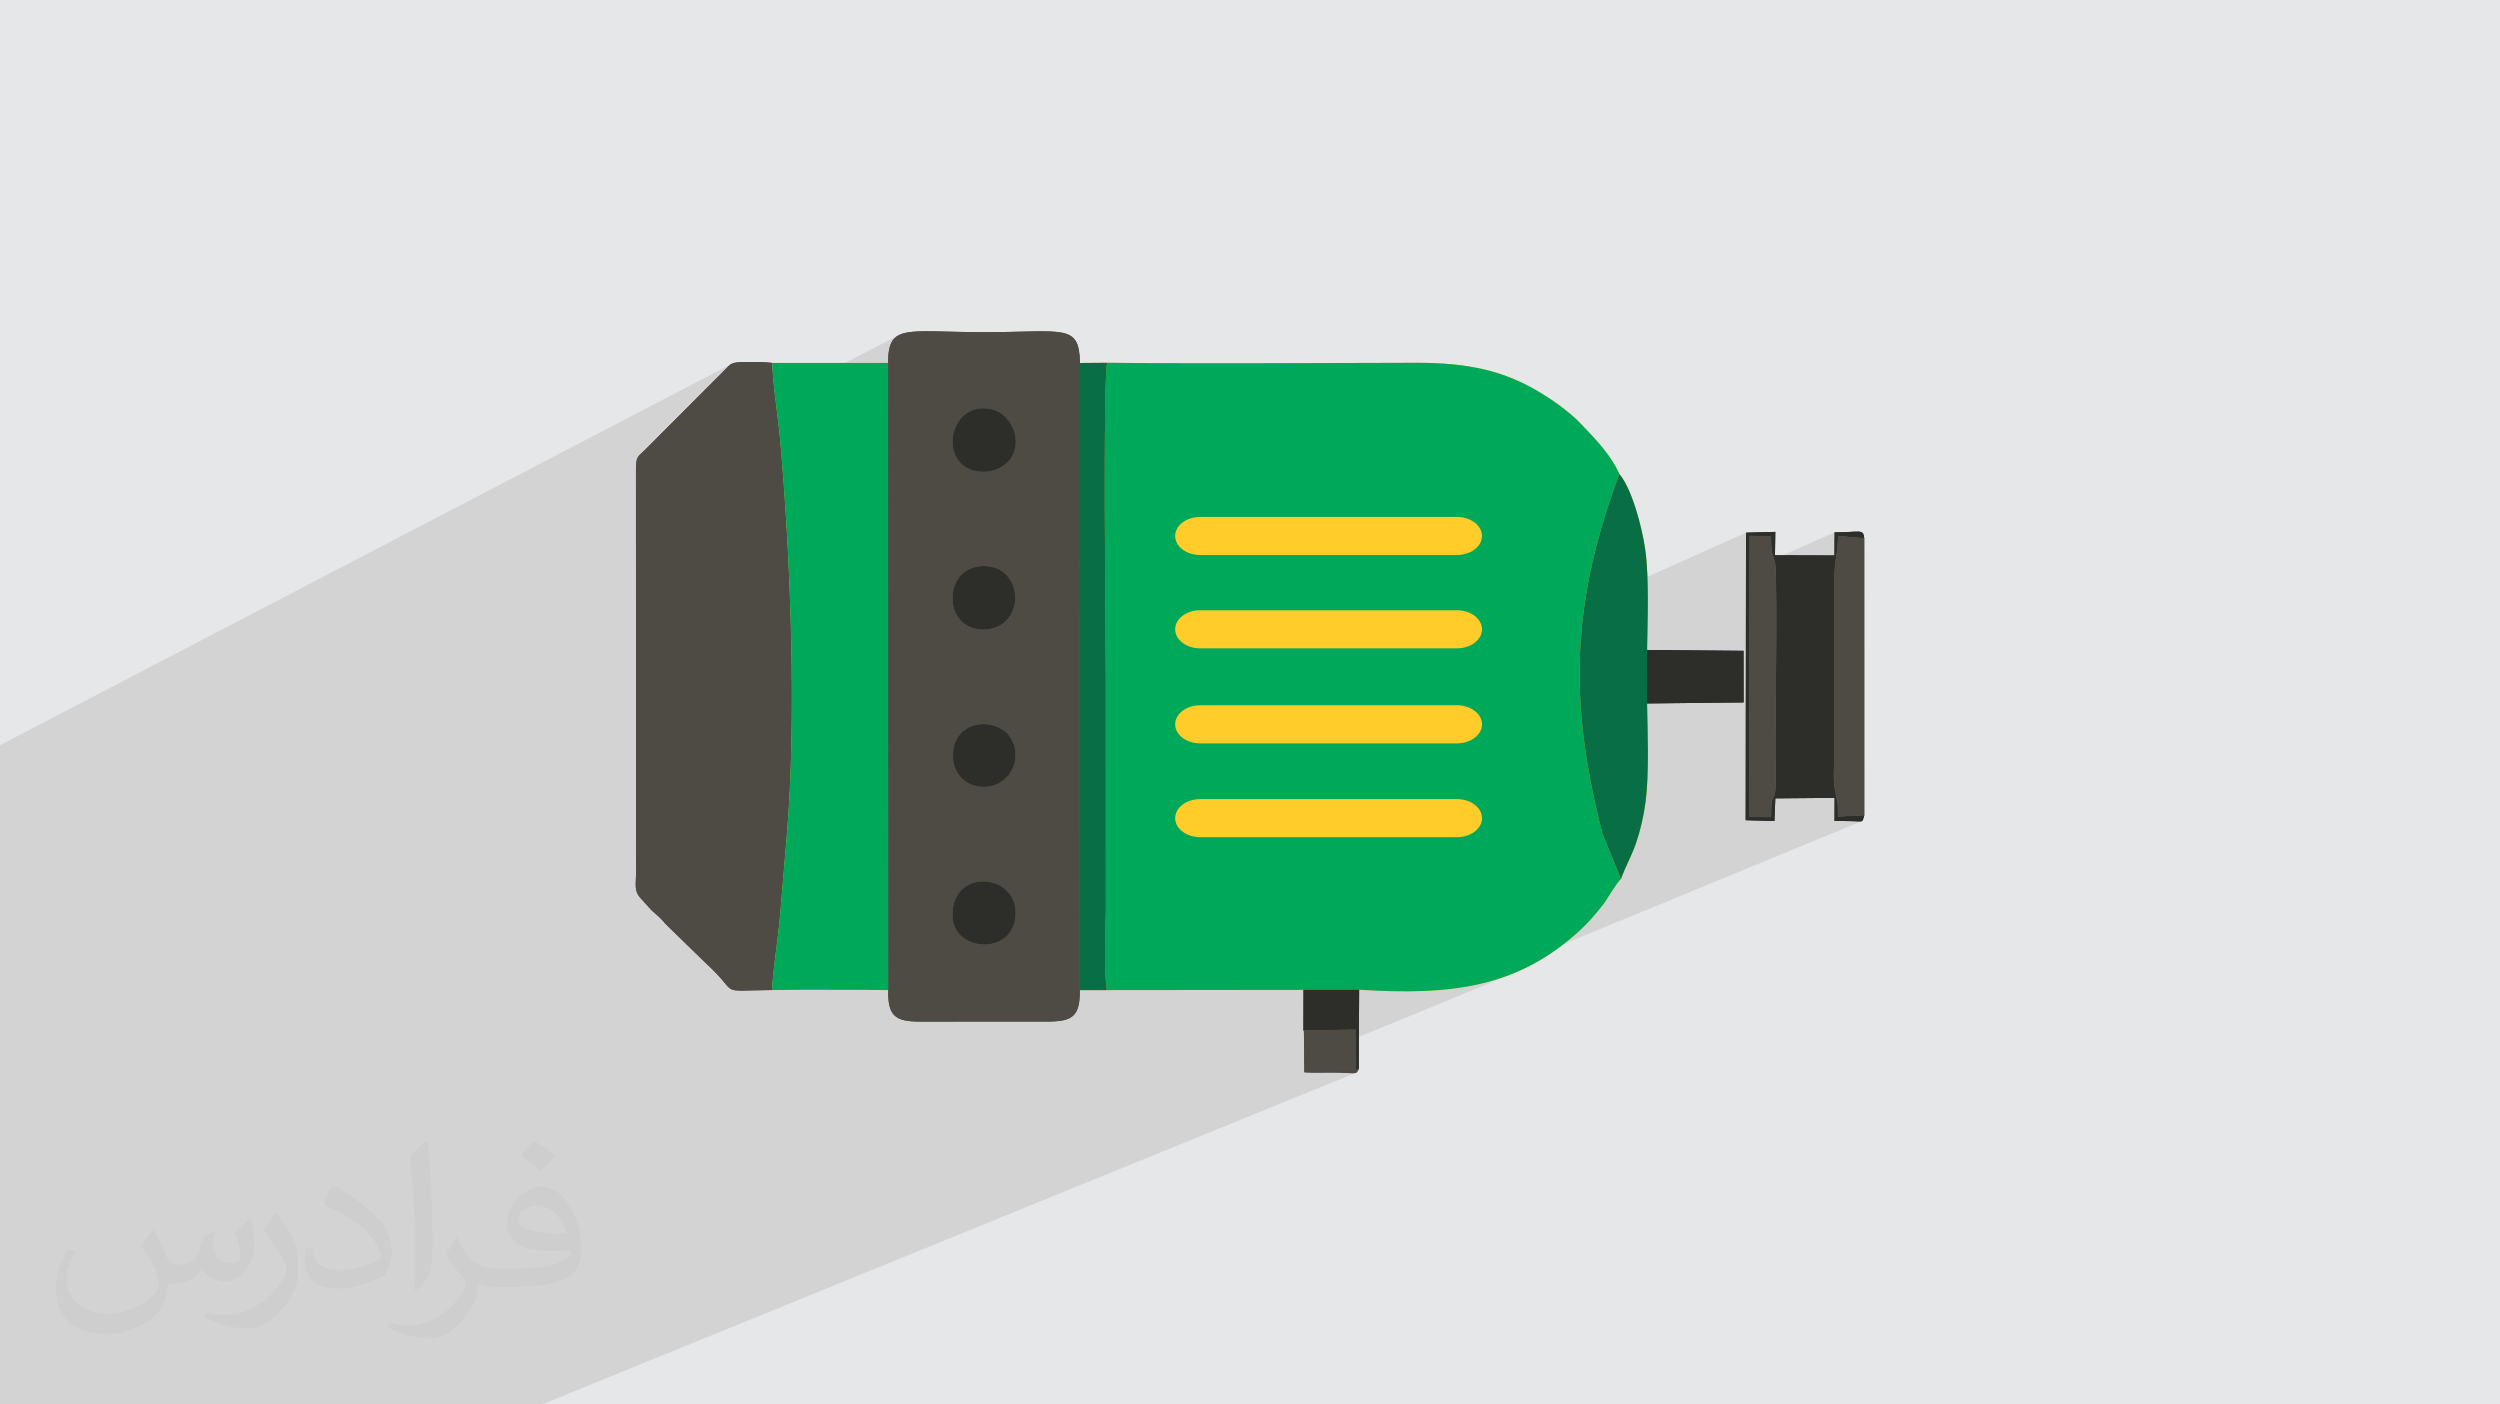<?xml version="1.0" encoding="UTF-8"?>
<!DOCTYPE svg PUBLIC "-//W3C//DTD SVG 1.1//EN" "http://www.w3.org/Graphics/SVG/1.1/DTD/svg11.dtd">
<!-- Creator: CorelDRAW 2020 (64-Bit) -->
<svg xmlns="http://www.w3.org/2000/svg" xml:space="preserve" width="94.192mm" height="52.917mm" version="1.1" style="shape-rendering:geometricPrecision; text-rendering:geometricPrecision; image-rendering:optimizeQuality; fill-rule:evenodd; clip-rule:evenodd" viewBox="0 0 9404.92 5283.66" xmlns:xlink="http://www.w3.org/1999/xlink" xmlns:xodm="http://www.corel.com/coreldraw/odm/2003">
 <defs>
  <style type="text/css">
   <![CDATA[
    .fil7 {fill:#00A859}
    .fil8 {fill:#086E45}
    .fil6 {fill:#2D2E29}
    .fil4 {fill:#4E4B44}
    .fil5 {fill:#DBB102}
    .fil0 {fill:#E6E7E8}
    .fil3 {fill:#FBC701}
    .fil9 {fill:#FFCC29}
    .fil2 {fill:#373435;fill-opacity:0.031}
    .fil1 {fill:#2B2A29;fill-opacity:0.102}
   ]]>
  </style>
 </defs>
 <g id="Layer_x0020_1">
  <polygon class="fil0" points="-0,0 9404.92,0 9404.92,5283.66 -0,5283.66 "/>
  <polygon class="fil1" points="-0,5121.79 -0,5116.34 -0,5093.1 -0,5079.83 -0,5070.23 -0,5067.79 -0,5065.99 -0,5063.95 -0,5059.39 -0,5042.14 -0,5036.8 -0,5017.29 -0,5006.61 -0,4989.32 -0,4976.52 -0,4974.36 -0,4961.29 -0,4958.89 -0,4958.63 -0,4944.39 -0,4910.62 -0,4880.78 -0,4858.44 -0,4834.95 -0,4823.28 -0,4770.97 -0,4735.75 -0,4735.74 -0,4715 -0,4709.53 -0,4707.71 -0,4700.6 -0,4664.53 -0,4658.53 -0,4651.38 -0,4639.72 -0,4626.26 -0,4615.61 -0,4585.74 -0,4585.3 -0,4540 -0,4525.44 -0,4516.83 -0,4515.39 -0,4514.84 -0,4512.79 -0,4490.35 -0,4475.26 -0,4458.44 -0,4456.88 -0,4456.34 -0,4432.97 -0,4425.37 -0,4399.72 -0,4395.79 -0,4390.62 -0,4385.55 -0,4317.58 -0,4304.12 -0,4275.42 -0,4263.93 -0,4221.59 -0,4221.5 -0,4199.96 -0,4139.95 -0,4133.95 -0,4120.58 -0,4086.2 -0,3987.9 -0,3942.79 -0,3941.58 -0,3935.06 -0,3911.52 -0,3904.27 -0,3615.19 -0,3583.25 -0,3576.65 -0,3443.89 -0,3410.03 -0,3399.87 -0,3378.14 -0,3146.41 -0,3075.33 -0,3000.44 -0,2998.63 -0,2946.21 -0,2872.48 -0,2821.32 -0,2812.86 -0,2803.42 2754.15,1367.95 2762.32,1365.18 2772.56,1363.46 2785.74,1362.55 2802.73,1362.25 2815.45,1362.17 2828.26,1362.08 2841.11,1362.04 2853.98,1362.14 2866.82,1362.44 2879.6,1363.03 2892.28,1363.98 2904.84,1365.36 2905.49,1381.69 2906.5,1398.61 2907.82,1416.06 2909.41,1433.92 2911.22,1452.13 2913.22,1470.61 2915.38,1489.27 2916.66,1500 3384.85,1259.14 3377.69,1262.85 3371.28,1267.14 3365.56,1272.07 3360.53,1277.7 3356.16,1284.03 3352.39,1291.11 3349.22,1298.99 3346.6,1307.72 3344.52,1317.32 3342.93,1327.83 3341.8,1339.3 3341.12,1351.77 3340.84,1365.27 3340.91,1702.78 3657.21,1544.16 3680.33,1537.81 3706.28,1536.57 3717.6,1538.38 4062.81,1365.53 4062.8,1415.7 4164.86,1364.74 4201.14,1365.11 4237.43,1365.43 4273.75,1365.71 4310.07,1365.96 4346.41,1366.16 4382.75,1366.33 4419.12,1366.47 4455.48,1366.57 4491.86,1366.65 4528.24,1366.69 4564.64,1366.71 4601.03,1366.71 4637.44,1366.69 4673.84,1366.65 4710.25,1366.58 4746.66,1366.51 4783.07,1366.42 4819.48,1366.32 4855.89,1366.21 4892.3,1366.09 4928.71,1365.97 4965.1,1365.84 5001.5,1365.71 5037.89,1365.58 5074.28,1365.46 5110.65,1365.34 5147.02,1365.22 5183.37,1365.12 5219.72,1365.02 5256.04,1364.94 5292.37,1364.87 5328.67,1364.82 5346.74,1364.89 5364.48,1365.14 5381.92,1365.58 5399.07,1366.21 5415.93,1367.04 5432.53,1368.06 5448.85,1369.3 5464.93,1370.74 5480.75,1372.4 5496.35,1374.28 5511.73,1376.39 5526.88,1378.71 5541.83,1381.28 5556.6,1384.08 5571.18,1387.14 5585.57,1390.43 5599.81,1393.99 5613.9,1397.79 5627.84,1401.87 5641.65,1406.2 5655.34,1410.81 5668.91,1415.7 5682.38,1420.87 5695.76,1426.32 5709.05,1432.06 5722.27,1438.1 5735.42,1444.43 5748.52,1451.08 5761.58,1458.03 5774.61,1465.29 5787.61,1472.88 5800.6,1480.79 5812.16,1488.04 5823.17,1495.09 5833.79,1502.07 5844.13,1509.07 5854.36,1516.22 5864.6,1523.65 5875.02,1531.46 5885.75,1539.77 5898.22,1549.68 5908.69,1558.27 5917.78,1566.09 5926.15,1573.7 5934.4,1581.64 5943.19,1590.46 5953.16,1600.75 5964.92,1613.03 5973.13,1621.63 5981.56,1630.58 5990.18,1639.83 5998.92,1649.39 6007.71,1659.24 6016.5,1669.37 6025.25,1679.77 6033.88,1690.42 6042.33,1701.32 6050.55,1712.46 6058.49,1723.81 6066.09,1735.37 6073.28,1747.13 6080.01,1759.09 6086.22,1771.21 6091.85,1783.49 6100.57,1794.67 6109.09,1807.82 6117.36,1822.71 6125.35,1839.11 6133.03,1856.78 6140.39,1875.48 6147.39,1895.01 6154,1915.11 6160.19,1935.57 6165.95,1956.15 6171.23,1976.62 6176,1996.75 6180.24,2016.31 6183.93,2035.06 6187.02,2052.78 6189.51,2069.24 6190.83,2079.41 6192.04,2089.87 6193.12,2100.59 6194.1,2111.54 6194.99,2122.74 6195.77,2134.13 6196.45,2145.71 6197.05,2157.47 6197.56,2169.39 6197.58,2169.84 6568.46,2003.81 6568.44,2021.59 6581.74,2015.64 6662.9,2016.74 6662.97,2032.69 6663.36,2046.18 6664.02,2057.5 6664.92,2066.92 6666.02,2074.74 6667.27,2081.24 6668.63,2086.7 6670.08,2091.42 6671.57,2095.69 6673.06,2099.78 6674.3,2103.4 6901.75,2002.5 6901.63,2022.18 6915.36,2016.1 7013.25,2024.8 6910.79,2070.06 6910.31,2074.6 6908.85,2086.01 6907.51,2094.85 6906.29,2101.98 6905.19,2108.3 6904.2,2114.67 6903.33,2121.99 6902.57,2131.11 6901.93,2142.95 6901.4,2158.36 6901,2178.23 6900.7,2203.43 6900.53,2234.87 6900.47,2273.39 6900.47,2818.58 6900.38,2834.11 6900.15,2848.47 6899.82,2861.8 6899.45,2874.26 6899.09,2885.98 6898.79,2897.11 6898.59,2907.82 6898.56,2918.21 6898.73,2928.47 6899.17,2938.71 6899.91,2949.1 6901.02,2959.78 6902.55,2970.88 6904.54,2982.57 6907.04,2994.99 6910.11,3008.27 6911.77,3016.11 6912.88,3023.71 6913.56,3031.19 6913.91,3038.71 6914.05,3046.4 6914.08,3054.41 6914.11,3062.87 6914.26,3071.95 7013.39,3067.17 6960.42,3089.02 6964.89,3089.07 6980.12,3089.41 6991.08,3089.94 6998.57,3090.12 7003.46,3089.43 5882.57,3551.5 5877.64,3555.4 5855.03,3572.12 5832.26,3587.84 5809.36,3602.56 5786.29,3616.32 5763.05,3629.15 5739.6,3641.06 5715.95,3652.08 5692.07,3662.26 5112.13,3900.79 5111.52,4021.25 5073.54,4036.75 5081.04,4037.18 5091.81,4037.42 5099.08,4036.48 2038.55,5283.66 2015.89,5283.66 2002.26,5283.66 1958.98,5283.66 1858.38,5283.66 1830.51,5283.66 1750.06,5283.66 1680.77,5283.66 1677.67,5283.66 1647.13,5283.66 1643.23,5283.66 1623.44,5283.66 1591.77,5283.66 1568.68,5283.66 1510.1,5283.66 1500.52,5283.66 1434.61,5283.66 1413.65,5283.66 1399.35,5283.66 1366.66,5283.66 1359.34,5283.66 1354.39,5283.66 1300.83,5283.66 1287.96,5283.66 1228.55,5283.66 1181.43,5283.66 1180.18,5283.66 1123.82,5283.66 1116.6,5283.66 1044.31,5283.66 1008.12,5283.66 943.28,5283.66 843.31,5283.66 840.58,5283.66 838.04,5283.66 670.37,5283.66 619.92,5283.66 565.49,5283.66 524.19,5283.66 522.73,5283.66 433.86,5283.66 418.53,5283.66 415.74,5283.66 140.78,5283.66 122.34,5283.66 46.14,5283.66 -0,5283.66 -0,5282.49 -0,5249.93 -0,5247.07 -0,5227.49 -0,5227.45 -0,5211.06 -0,5211.03 -0,5192.12 -0,5191.27 -0,5170.88 -0,5143.34 -0,5140.48 -0,5134.07 -0,5131.53 "/>
  <path class="fil2" d="M578.49 4627.69c17.95,27.21 29.6,53.36 40.96,82.43 8.45,16.91 12.93,48.09 52.57,48.09 11.61,0 28.28,-3.42 43.06,-11.61 16.63,-8.73 29.32,-21.94 35.94,-42l15.85 -53.36 38.57 -19.02 2.64 2.64c-5.27,20.09 -6.59,39.36 -6.59,54.43 0,44.63 38.57,61.56 69.22,61.56 17.95,0 34.09,-8.73 34.09,-25.11 0,-21.13 -8.98,-57.06 -20.62,-89.29 17.95,-17.95 35.94,-35.94 56.53,-50.47l3.17 1.6c8.98,38.04 14,75.56 14,100.66 0,24.57 -10.83,51.79 -19.81,69.49 -18.49,34.87 -51.25,62.62 -90.87,62.62 -30.1,0 -63.65,-15.07 -86.66,-43.06l-1.32 0c-21.66,26.96 -55.22,51.25 -108.86,51.25l-16.63 0c-2.64,35.41 -10.29,60.49 -21.94,82.95 -31.95,62.34 -126.81,106.47 -216.1,106.47 -124.17,0 -186.51,-71.59 -186.51,-166.96 0,-58.91 19.27,-113.6 48.88,-152.42l24.29 10.04c-18.49,35.41 -30.91,68.68 -30.91,101.45 0,89.29 72.66,131.83 156.4,131.83 77.68,0 173.83,-49.41 191.28,-106.72 -6.59,-62.62 -30.1,-91.93 -66.04,-148.99 10.83,-19.02 24.83,-38.04 42.28,-58.38l3.17 0 0 0 0 0 -0.02 -0.09zm1432.13 -336.04c26.15,16.39 51.79,35.66 76.87,57.85 -14,19.81 -31.45,37.79 -53.11,53.64 -25.11,-20.34 -50.19,-37.79 -75.84,-56.27 17.42,-19.55 34.62,-38.29 52.04,-55.22l0 0 0 0 0 0 0 0 0 0 0.03 0zm13.47 244.11c-42.28,0 -76.87,27.75 -76.87,48.34 0,44.13 84.53,57.85 185.72,57.31 -12.68,-51.79 -57.06,-105.68 -108.86,-105.68l0.01 0.03zm-94.86 236.19c54.96,0 103.04,-1.6 139.74,-10.83 40.96,-10.29 75.56,-30.91 75.56,-45.17 0,-3.7 0,-8.19 -1.32,-11.89 -22.98,2.11 -49.41,2.11 -72.38,2.11 -74.49,0 -131.55,-16.91 -154.02,-58.66 -5.55,-11.61 -9.51,-24.57 -9.51,-39.36 0,-40.43 17.42,-79.79 48.09,-107 25.61,-22.45 53.89,-36.44 82.67,-36.44 52.04,0 93.51,41.75 122.57,107.54 15.85,35.94 26.68,77.4 26.68,129.72 0,34.87 -9.51,64.19 -31.17,85.85 -40.43,39.11 -114.92,53.89 -229.04,53.89l-51.79 0 0 0 -13.47 0c-28.28,0 -48.62,-5.02 -64.72,-17.42l-2.64 0c0.79,6.59 1.32,12.93 1.32,19.02 0,25.61 -8.45,58.38 -25.61,84.53 -50.72,75.3 -105.68,108.04 -153.24,108.04 -48.09,0 -107,-18.49 -160.11,-42.54l9.51 -18.49c17.17,7.13 40.96,11.89 73.7,11.89 85.85,0 198.66,-82.43 212.66,-163 -3.17,-6.59 -8.98,-15.32 -17.17,-24.57 -25.11,-29.85 -40.96,-54.68 -55.75,-80.83 12.68,-25.11 24.29,-45.17 35.13,-63.4l4.49 -0.53c36.72,74.77 69.99,117.55 144.23,117.55l11.61 0 0 0 53.89 0 0 0 0 0 0 0 0 0 0 0 0.09 0.01zm-371.98 79c6.34,-34.34 6.87,-72.91 6.87,-108.86l0 -53.36c0,-99.6 -12.68,-244.36 -22.98,-338.68 17.95,-19.27 43.06,-42 62.87,-57.31l5.81 1.6c13.47,118.62 16.63,256 16.63,383.06 0,33.3 -1.32,65.79 -4.49,89.55 -1.85,30.1 -19.27,52.83 -56.53,87.7l-8.19 -3.7zm-382.8 -157.19c1.85,46.77 24.83,83.49 105.15,83.49 49.93,0 92.19,-12.93 138.96,-35.13 8.45,-3.7 12.93,-8.73 12.93,-12.93 0,-29.32 -22.45,-68.15 -60.23,-103.55 -36.72,-33.3 -85.34,-62.62 -130.76,-82.18 -15.6,-6.59 -20.62,-13.47 -20.62,-20.09 0,-13.47 17.95,-41.75 32.77,-62.09l5.02 -0.53c52.04,27.21 110.17,67.64 153.24,112.53 39.11,41.47 63.4,83.49 63.4,129.19 0,33.81 -10.29,65.51 -26.96,95.11 -57.06,28.79 -117.83,50.72 -178.06,50.72 -73.17,0 -123.1,-34.34 -123.1,-114.92 0,-8.73 0,-22.19 3.17,-39.64l25.11 0 0 0 0 0 0 0 0 0 0 0 -0.02 0zm-132.37 -132.9l45.45 73.45c16.63,27.21 32.23,56.81 32.23,103.55l0 59.7c0,48.34 -30.91,100.13 -80.83,151.38 -39.11,34.62 -73.7,49.41 -105.68,49.41 -47.55,0 -101.98,-14.79 -164.85,-41.75l7.13 -18.49c19.81,5.27 42.79,9.77 71.06,9.77 90.36,-0.53 182.8,-66.57 225.08,-147.15 5.02,-9.26 6.87,-17.95 6.87,-24.04 0,-9.26 -5.02,-19.55 -8.98,-28.79 -22.98,-43.31 -48.62,-82.95 -76.87,-119.68 14.79,-23.25 29.6,-45.7 45.7,-67.9l3.7 0.53 0 0 0 0 0 0 0 0 0 0 -0.02 0.01z"/>
  <g id="_1994953057632">
   <path class="fil3" d="M5497.04 3226.44c50.47,-0.06 111.56,-9.76 135.42,26.43 29.57,44.85 -0.73,87.64 -36.55,96.72 -49.44,12.56 -776.01,2.4 -932.73,2.53 -52.27,0.05 -108.31,10.6 -131.7,-25.62 -24.58,-38.05 -5.65,-86.89 32.07,-97.66 37.29,-10.63 785.81,-2.23 933.49,-2.4zm-481.05 -169.45c-58.97,0 -420.87,10 -460.66,-9.23 -28.87,-13.96 -51.2,-63.68 -17.71,-97.64 36.41,-36.92 228.01,-22.01 293.96,-22.01l625.37 0c117.7,-0.01 213.05,-24.2 175.12,114.49 -106.34,31.81 -473.78,14.39 -616.09,14.39zm611.17 -408.48c27.95,31.05 18.5,90.84 -20.58,103.93 -39.12,13.1 -787.74,5.22 -935.35,5.41 -44.93,0.06 -105.23,10.08 -133.77,-22.55 -31.54,-36.05 -16.32,-77.13 22,-97.4 25.78,-13.64 793.26,-6.25 929.56,-6.33 41.77,-0.03 112.84,-11.16 138.14,16.93zm4.49 -301.21c32.97,142.64 -55.41,111.99 -182.72,111.99 -151.98,0 -862.63,17.39 -906.3,-16.98 -47.14,-37.11 -15.27,-95.98 24.73,-106.6 27.59,-7.31 117.85,-3.23 151.96,-3.23 178.17,0 830.16,-14.69 912.33,14.82zm-1101.06 -204.22c-37.21,-137.81 82.75,-105.94 196.75,-105.94l625.37 0c73.86,0 251.14,-14.37 278.02,22.9 32.81,45.44 2.29,91.2 -39.24,99.03 -32.6,6.14 -113.09,1.78 -150.58,1.78 -170.19,0.01 -841.65,16.13 -910.32,-17.76zm39.05 -403.2c39.08,-10.4 778.5,-1.29 927.41,-1.54 45.28,-0.08 103.79,-7.47 130.48,19.88 37.09,38.03 8.19,87.04 -25.25,98.7 -38.16,13.32 -535.09,4.98 -618.36,4.98 -57.18,0 -411.92,15.54 -445.52,-16.74 -38.65,-37.11 -17.09,-92.41 31.24,-105.28zm-405.87 1984.88l739.82 -0.79 0.18 -0.66 209.24 0.06c343.98,21.59 594.29,-6.04 831.84,-224.47 32.58,-29.96 53.32,-55.34 83.58,-92.8 16.32,-20.21 56.28,-91.1 69.6,-98.89l-69.74 -171.2c-128.8,-500.53 -116.33,-869.39 63.54,-1352.5 -28.41,-65.93 -83.88,-125.43 -126.93,-170.46 -34.35,-35.92 -42.67,-44.55 -79.17,-73.26 -29.16,-22.93 -53.45,-39.28 -85.15,-58.98 -138.52,-86.09 -277.57,-116.19 -471.93,-115.96 -387.18,0.45 -776.91,4.07 -1163.81,-0.08 -16.34,79.26 -5.06,1016.78 -5.06,1181.24l0.24 881.93c-1.1,80.73 -7.74,222.29 3.73,296.82z"/>
   <path class="fil4" d="M3583.4 3443.95c-1.09,-177.58 232.66,-158.35 236.89,-15.33 5.01,169.44 -236.04,156.78 -236.89,15.33zm2.86 -585.27c-17.12,-172.04 219.33,-174.91 233.32,-30.43 6.53,67.36 -41.77,124.54 -104.94,130.85 -70.02,7 -122.19,-38.24 -128.38,-100.42zm-1.6 -593.3c-6.46,-71.9 33.75,-128.09 101.31,-134.74 162.67,-16.02 180.02,217.32 30.27,236.2 -68.26,8.61 -125.43,-32.98 -131.58,-101.47zm233.26 -577.26c-14.28,62.5 -82.55,98.98 -151.77,82.5 -139.7,-33.27 -91.23,-270.7 68.82,-229.45 53.34,13.75 98.13,80.55 82.95,146.96zm-477.08 -322.84l0.48 2359.42c-1.37,94.19 23.43,118.87 119.2,118.42l473.13 -0.1c100.55,0.72 129.23,-17.11 128.63,-118.23l0.53 -2359.25c-2.89,-149.99 -59.11,-115.63 -361.71,-115.87 -294.02,-0.22 -359.38,-34.09 -360.25,115.61z"/>
   <path class="fil4" d="M2903.85 3724.56c5.42,-94.07 22.99,-189.35 30.82,-284.88 8.14,-99.22 16.18,-193.54 24.67,-292.74 37.8,-441.59 15.1,-1047.76 -24.98,-1495.39 -7.74,-86.53 -27.07,-200.85 -29.53,-286.2 -33.28,-4.34 -68.33,-3.23 -102.12,-3.12 -51.12,0.16 -52.47,4.62 -77.85,31.28l-300.32 300.88c-26.27,24.62 -31.74,23.59 -32.09,73.29l0.55 1515.94c-0.32,40.23 -7.73,65.78 13.7,91.73l34.38 37.88c22.91,26.93 30.07,23.66 64.17,64.06l150.07 146.16c134.85,122.46 33.26,102.62 248.51,101.08z"/>
   <path class="fil3" d="M2903.85 3724.56l106.97 -1.18 209.77 0.16 120.73 1.15 -0.48 -2359.42 -436 0.09c2.46,85.35 21.79,199.67 29.53,286.2 40.08,447.62 62.78,1053.79 24.98,1495.39 -8.5,99.2 -16.53,193.52 -24.67,292.74 -7.84,95.53 -25.4,190.81 -30.82,284.88z"/>
   <path class="fil5" d="M6098.05 3307.19c15.99,-46.46 39.71,-85.9 56.66,-135.65 16.43,-48.16 28.67,-100.25 36.06,-156.55 13.45,-102.32 7.61,-261.89 5.45,-368.65l0.06 -201.24c1.92,-111.17 7.96,-268.86 -6.77,-375.86 -11.55,-83.99 -50.57,-231.75 -97.66,-285.75 -179.88,483.11 -192.34,851.97 -63.54,1352.5l69.74 171.2z"/>
   <path class="fil5" d="M4062.28 3724.78l101.5 -0.04c-11.47,-74.53 -4.83,-216.09 -3.73,-296.82l-0.24 -881.93c0,-164.46 -11.27,-1101.98 5.06,-1181.24l-102.06 0.79 -0.53 2359.25z"/>
   <path class="fil6" d="M6663.34 3074.09l-82.72 -0.45 1.12 -1058 81.17 1.1c-0.54,92.18 14.08,66.97 16.83,120.07 6.84,131.79 -0.35,516.47 -0.35,673.76 0,45.5 0.87,91.47 0.69,136.82 -0.35,82.14 -18.46,22 -16.73,126.7zm350.05 -6.92l-99.13 4.78c-0.65,-25.13 1.1,-42.29 -4.15,-63.68 -17.96,-73.42 -9.64,-103.49 -9.64,-189.68l0 -545.19c0,-225.95 4.97,-111.54 14.89,-257.29l97.89 8.71c-3.86,-37.37 -16.51,-21.52 -111.5,-22.31l-0.53 86.97 -223.8 -0.75 1.28 -87.81 -110.24 2.9 -1.27 1081.74 108.15 3.1 3.36 -85.23 223.05 -1.96 -0.4 87.05c23.09,-0.61 42.45,0.48 63.53,0.57 47.08,0.17 39.61,8.08 48.51,-21.91z"/>
   <path class="fil4" d="M5632.07 3042.59c37.92,-138.69 -57.42,-114.5 -175.12,-114.49l-625.37 0c-65.95,0 -257.55,-14.92 -293.96,22.01 -33.49,33.96 -11.15,83.68 17.71,97.64 39.79,19.23 401.69,9.23 460.66,9.23 142.3,0 509.75,17.42 616.09,-14.39z"/>
   <path class="fil4" d="M5631.65 2347.29c-82.17,-29.51 -734.16,-14.82 -912.33,-14.82 -34.11,0 -124.37,-4.08 -151.96,3.23 -40,10.61 -71.87,69.48 -24.73,106.6 43.66,34.38 754.32,16.98 906.3,16.98 127.32,0 215.69,30.65 182.72,-111.99z"/>
   <path class="fil4" d="M4563.55 3228.83c-37.72,10.77 -56.65,59.61 -32.07,97.66 23.39,36.23 79.43,25.67 131.7,25.62 156.72,-0.13 883.29,10.03 932.73,-2.53 35.83,-9.09 66.12,-51.87 36.55,-96.72 -23.86,-36.19 -84.95,-26.49 -135.42,-26.43 -147.68,0.17 -896.19,-8.24 -933.49,2.4z"/>
   <path class="fil4" d="M4559.46 2637.9c-38.31,20.27 -53.54,61.36 -22,97.4 28.54,32.63 88.84,22.61 133.77,22.55 147.62,-0.19 896.23,7.69 935.35,-5.41 39.08,-13.09 48.53,-72.88 20.58,-103.93 -25.3,-28.1 -96.37,-16.96 -138.14,-16.93 -136.3,0.08 -903.78,-7.31 -929.56,6.33z"/>
   <path class="fil4" d="M4569.64 1739.87c-48.34,12.87 -69.89,68.17 -31.24,105.28 33.6,32.28 388.33,16.74 445.52,16.74 83.27,0 580.2,8.34 618.36,-4.98 33.44,-11.66 62.35,-60.67 25.25,-98.7 -26.69,-27.35 -85.2,-19.96 -130.48,-19.88 -148.9,0.25 -888.33,-8.87 -927.41,1.54z"/>
   <path class="fil4" d="M4530.59 2143.07c68.68,33.89 740.13,17.77 910.32,17.76 37.49,0 117.98,4.36 150.58,-1.78 41.53,-7.83 72.05,-53.59 39.24,-99.03 -26.88,-37.26 -204.16,-22.9 -278.02,-22.9l-625.37 0c-114,0 -233.97,-31.87 -196.75,105.94z"/>
   <path class="fil4" d="M7013.39 3067.17l-0.14 -1042.36 -97.89 -8.71c-9.91,145.75 -14.89,31.34 -14.89,257.29l0 545.19c0,86.19 -8.33,116.26 9.64,189.68 5.25,21.4 3.5,38.55 4.15,63.68l99.13 -4.78z"/>
   <path class="fil4" d="M6663.34 3074.09c-1.73,-104.7 16.39,-44.56 16.73,-126.7 0.18,-45.35 -0.69,-91.32 -0.69,-136.82 0,-157.29 7.19,-541.97 0.35,-673.76 -2.76,-53.1 -17.37,-27.89 -16.83,-120.07l-81.17 -1.1 -1.12 1058 82.72 0.45z"/>
   <polygon class="fil6" points="6196.22,2646.33 6559.51,2642.49 6559.1,2448.35 6196.28,2445.1 "/>
   <path class="fil6" d="M3583.4 3443.95c0.85,141.46 241.9,154.12 236.89,-15.33 -4.23,-143.02 -237.98,-162.25 -236.89,15.33z"/>
   <path class="fil6" d="M3817.92 1688.11c15.18,-66.41 -29.62,-133.21 -82.95,-146.96 -160.05,-41.25 -208.51,196.18 -68.82,229.45 69.23,16.49 137.49,-20 151.77,-82.5z"/>
   <path class="fil6" d="M3584.66 2265.37c6.15,68.49 63.32,110.07 131.58,101.47 149.74,-18.88 132.4,-252.22 -30.27,-236.2 -67.56,6.65 -107.77,62.83 -101.31,134.74z"/>
   <path class="fil6" d="M3586.26 2858.67c6.19,62.18 58.35,107.42 128.38,100.42 63.17,-6.31 111.47,-63.49 104.94,-130.85 -13.99,-144.47 -250.44,-141.61 -233.32,30.43z"/>
   <polygon class="fil6" points="5111.52,4021.25 5113.02,3723.35 4903.78,3723.29 4903.78,3876.86 5099.09,3873.08 5100.37,4019.69 4911.78,4019.58 "/>
   <path class="fil4" d="M5111.52 4021.25l-199.74 -1.67 188.58 0.11 -1.28 -146.62 -195.31 3.78 0 -153.57 -0.18 0.66 3.42 310.14c36.07,2 72.71,0.44 108.98,0.63 85.85,0.48 84.48,11.2 95.53,-13.47z"/>
   <path class="fil7" d="M4163.78 3724.74l739.82 -0.79 0.18 -0.66 209.24 0.06c343.98,21.59 594.29,-6.04 831.84,-224.47 32.58,-29.96 53.32,-55.34 83.58,-92.8 16.32,-20.21 56.28,-91.1 69.6,-98.89l-69.74 -171.2c-128.8,-500.53 -116.33,-869.39 63.54,-1352.5 -28.41,-65.93 -83.88,-125.43 -126.93,-170.46 -34.35,-35.92 -42.67,-44.55 -79.17,-73.26 -29.16,-22.93 -53.45,-39.28 -85.15,-58.98 -138.52,-86.09 -277.57,-116.19 -471.93,-115.96 -387.18,0.45 -776.91,4.07 -1163.81,-0.08 -16.34,79.26 -5.06,1016.78 -5.06,1181.24l0.24 881.93c-1.1,80.73 -7.74,222.29 3.73,296.82z"/>
   <path class="fil4" d="M3583.4 3443.95c-1.09,-177.58 232.66,-158.35 236.89,-15.33 5.01,169.44 -236.04,156.78 -236.89,15.33zm2.86 -585.27c-17.12,-172.04 219.33,-174.91 233.32,-30.43 6.53,67.36 -41.77,124.54 -104.94,130.85 -70.02,7 -122.19,-38.24 -128.38,-100.42zm-1.6 -593.3c-6.46,-71.9 33.75,-128.09 101.31,-134.74 162.67,-16.02 180.02,217.32 30.27,236.2 -68.26,8.61 -125.43,-32.98 -131.58,-101.47zm233.26 -577.26c-14.28,62.5 -82.55,98.98 -151.77,82.5 -139.7,-33.27 -91.23,-270.7 68.82,-229.45 53.34,13.75 98.13,80.55 82.95,146.96zm-477.08 -322.84l0.48 2359.42c-1.37,94.19 23.43,118.87 119.2,118.42l473.13 -0.1c100.55,0.72 129.23,-17.11 128.63,-118.23l0.53 -2359.25c-2.89,-149.99 -59.11,-115.63 -361.71,-115.87 -294.02,-0.22 -359.38,-34.09 -360.25,115.61z"/>
   <path class="fil4" d="M2903.85 3724.56c5.42,-94.07 22.99,-189.35 30.82,-284.88 8.14,-99.22 16.18,-193.54 24.67,-292.74 37.8,-441.59 15.1,-1047.76 -24.98,-1495.39 -7.74,-86.53 -27.07,-200.85 -29.53,-286.2 -33.28,-4.34 -68.33,-3.23 -102.12,-3.12 -51.12,0.16 -52.47,4.62 -77.85,31.28l-300.32 300.88c-26.27,24.62 -31.74,23.59 -32.09,73.29l0.55 1515.94c-0.32,40.23 -7.73,65.78 13.7,91.73l34.38 37.88c22.91,26.93 30.07,23.66 64.17,64.06l150.07 146.16c134.85,122.46 33.26,102.62 248.51,101.08z"/>
   <path class="fil7" d="M2903.85 3724.56l106.97 -1.18 209.77 0.16 120.73 1.15 -0.48 -2359.42 -436 0.09c2.46,85.35 21.79,199.67 29.53,286.2 40.08,447.62 62.78,1053.79 24.98,1495.39 -8.5,99.2 -16.53,193.52 -24.67,292.74 -7.84,95.53 -25.4,190.81 -30.82,284.88z"/>
   <path class="fil8" d="M6098.05 3307.19c15.99,-46.46 39.71,-85.9 56.66,-135.65 16.43,-48.16 28.67,-100.25 36.06,-156.55 13.45,-102.32 7.61,-261.89 5.45,-368.65l0.06 -201.24c1.92,-111.17 7.96,-268.86 -6.77,-375.86 -11.55,-83.99 -50.57,-231.75 -97.66,-285.75 -179.88,483.11 -192.34,851.97 -63.54,1352.5l69.74 171.2z"/>
   <path class="fil8" d="M4062.28 3724.78l101.5 -0.04c-11.47,-74.53 -4.83,-216.09 -3.73,-296.82l-0.24 -881.93c0,-164.46 -11.27,-1101.98 5.06,-1181.24l-102.06 0.79 -0.53 2359.25z"/>
   <path class="fil6" d="M6663.34 3074.09l-82.72 -0.45 1.12 -1058 81.17 1.1c-0.54,92.18 14.08,66.97 16.83,120.07 6.84,131.79 -0.35,516.47 -0.35,673.76 0,45.5 0.87,91.47 0.69,136.82 -0.35,82.14 -18.46,22 -16.73,126.7zm350.05 -6.92l-99.13 4.78c-0.65,-25.13 1.1,-42.29 -4.15,-63.68 -17.96,-73.42 -9.64,-103.49 -9.64,-189.68l0 -545.19c0,-225.95 4.97,-111.54 14.89,-257.29l97.89 8.71c-3.86,-37.37 -16.51,-21.52 -111.5,-22.31l-0.53 86.97 -223.8 -0.75 1.28 -87.81 -110.24 2.9 -1.27 1081.74 108.15 3.1 3.36 -85.23 223.05 -1.96 -0.4 87.05c23.09,-0.61 42.45,0.48 63.53,0.57 47.08,0.17 39.61,8.08 48.51,-21.91z"/>
   <path class="fil4" d="M7013.39 3067.17l-0.14 -1042.36 -97.89 -8.71c-9.91,145.75 -14.89,31.34 -14.89,257.29l0 545.19c0,86.19 -8.33,116.26 9.64,189.68 5.25,21.4 3.5,38.55 4.15,63.68l99.13 -4.78z"/>
   <path class="fil4" d="M6663.34 3074.09c-1.73,-104.7 16.39,-44.56 16.73,-126.7 0.18,-45.35 -0.69,-91.32 -0.69,-136.82 0,-157.29 7.19,-541.97 0.35,-673.76 -2.76,-53.1 -17.37,-27.89 -16.83,-120.07l-81.17 -1.1 -1.12 1058 82.72 0.45z"/>
   <polygon class="fil6" points="6196.22,2646.33 6559.51,2642.49 6559.1,2448.35 6196.28,2445.1 "/>
   <path class="fil6" d="M3583.4 3443.95c0.85,141.46 241.9,154.12 236.89,-15.33 -4.23,-143.02 -237.98,-162.25 -236.89,15.33z"/>
   <path class="fil6" d="M3817.92 1688.11c15.18,-66.41 -29.62,-133.21 -82.95,-146.96 -160.05,-41.25 -208.51,196.18 -68.82,229.45 69.23,16.49 137.49,-20 151.77,-82.5z"/>
   <path class="fil6" d="M3584.66 2265.37c6.15,68.49 63.32,110.07 131.58,101.47 149.74,-18.88 132.4,-252.22 -30.27,-236.2 -67.56,6.65 -107.77,62.83 -101.31,134.74z"/>
   <path class="fil6" d="M3586.26 2858.67c6.19,62.18 58.35,107.42 128.38,100.42 63.17,-6.31 111.47,-63.49 104.94,-130.85 -13.99,-144.47 -250.44,-141.61 -233.32,30.43z"/>
   <polygon class="fil6" points="5111.52,4021.25 5113.02,3723.35 4903.78,3723.29 4903.78,3876.86 5099.09,3873.08 5100.37,4019.69 4911.78,4019.58 "/>
   <path class="fil4" d="M5111.52 4021.25l-199.74 -1.67 188.58 0.11 -1.28 -146.62 -195.31 3.78 0 -153.57 -0.18 0.66 3.42 310.14c36.07,2 72.71,0.44 108.98,0.63 85.85,0.48 84.48,11.2 95.53,-13.47z"/>
   <path class="fil9" d="M4515.22 1944.66l965.75 0c52.08,0 94.31,32.11 94.31,71.69l0 0c0,39.58 -42.23,71.68 -94.31,71.68l-965.75 0c-52.06,0 -94.3,-32.1 -94.3,-71.68l-0.01 0c0.01,-39.58 42.25,-71.69 94.32,-71.69z"/>
   <path class="fil9" d="M4515.22 2295.72l965.75 0c52.08,0 94.31,32.1 94.31,71.68l0 0c0,39.59 -42.23,71.69 -94.31,71.69l-965.75 0c-52.06,0 -94.3,-32.1 -94.3,-71.69l-0.01 0c0.01,-39.58 42.25,-71.68 94.32,-71.68z"/>
   <path class="fil9" d="M4515.22 2653.22l965.75 0c52.08,-0.01 94.31,32.09 94.31,71.67l0 0.01c0,39.58 -42.23,71.68 -94.31,71.68l-965.75 0.01c-52.06,-0.01 -94.3,-32.11 -94.3,-71.7l-0.01 0.01c0.01,-39.59 42.25,-71.69 94.32,-71.69z"/>
   <path class="fil9" d="M4515.22 3006.12l965.75 0c52.08,0 94.31,32.1 94.31,71.68l0 0.01c0,39.57 -42.23,71.67 -94.31,71.67l-965.75 0.01c-52.06,-0.01 -94.3,-32.11 -94.3,-71.69l-0.01 0.01c0.01,-39.59 42.25,-71.69 94.32,-71.69z"/>
  </g>
 </g>
</svg>